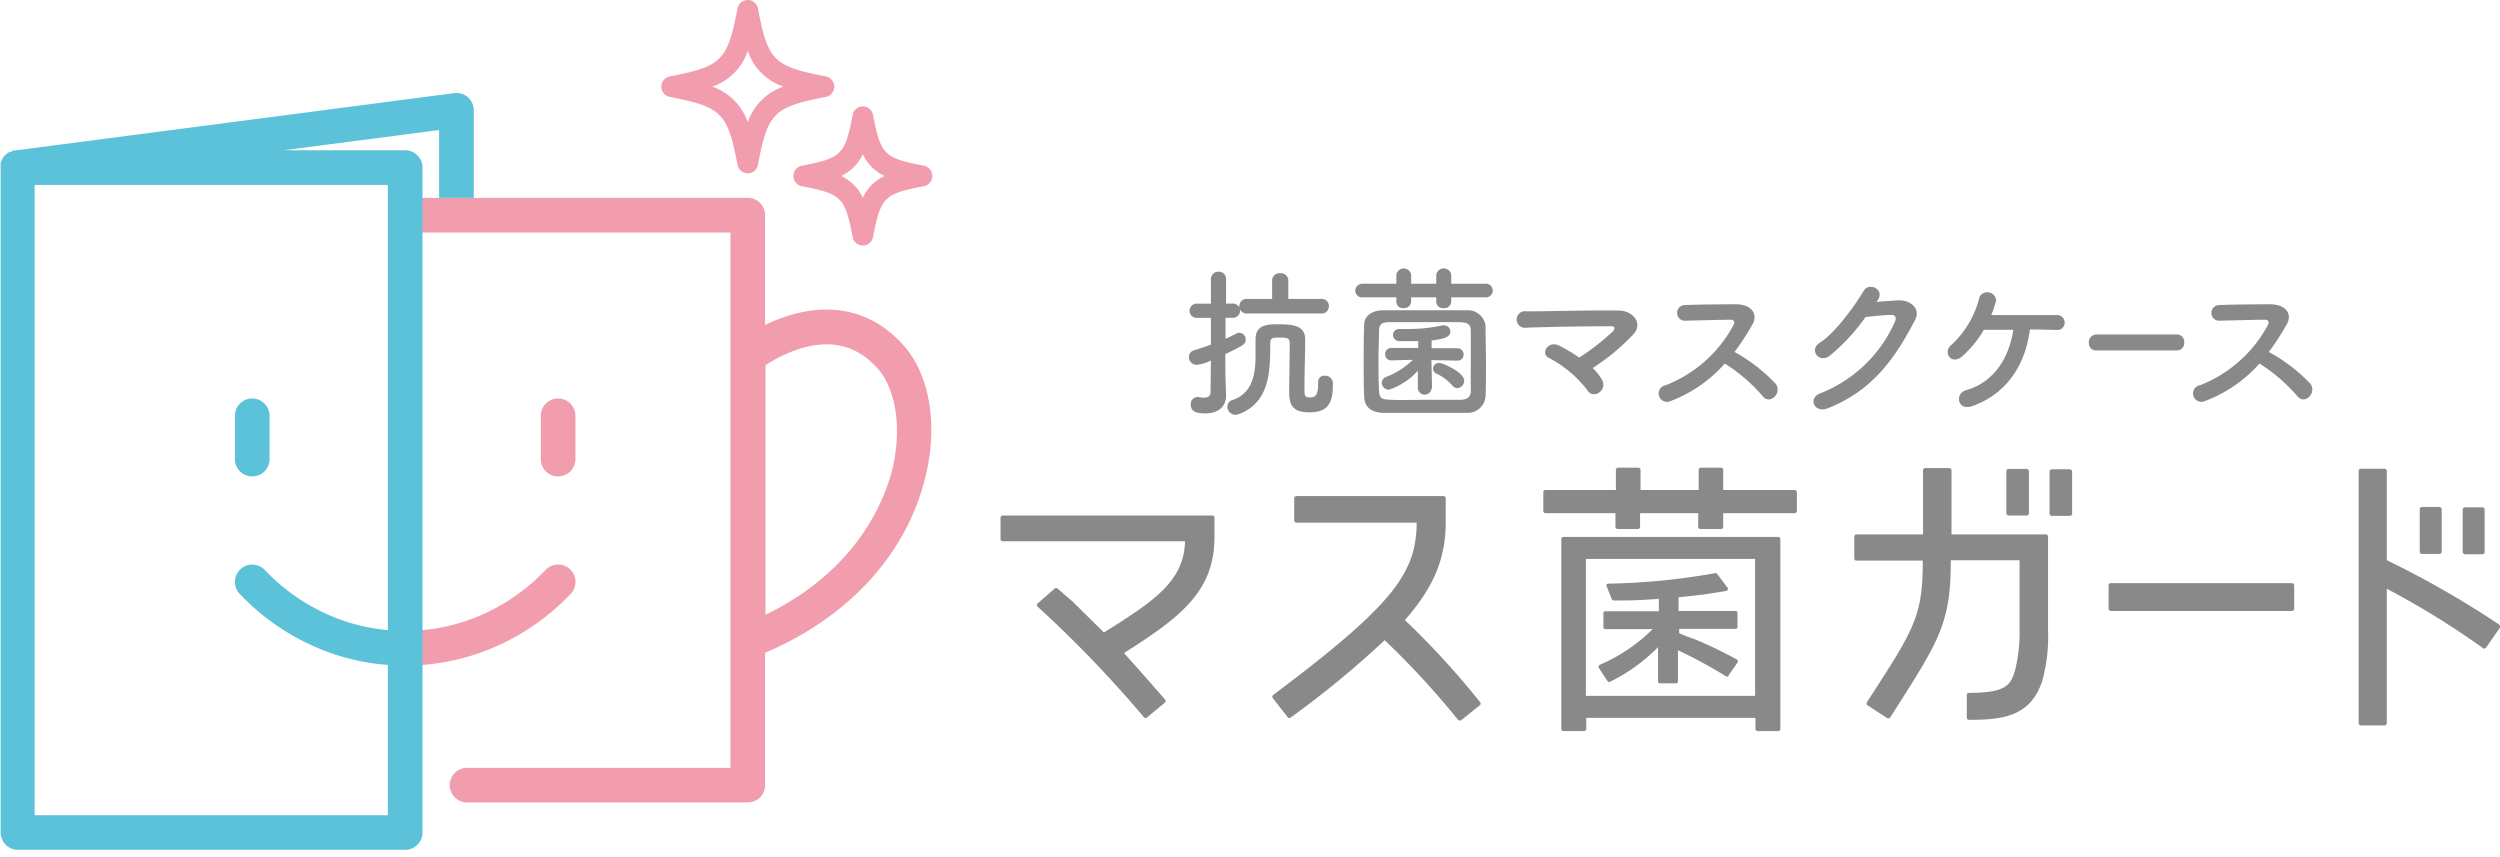 <svg xmlns="http://www.w3.org/2000/svg" width="280" height="96" viewBox="0 0 280 96"><defs><style>.a{fill:#f19dae}.b{fill:#5bc2d9}.c{fill:#898989}</style></defs><path class="a" d="M63.92 66.51a1.94 1.94 0 00-2.81-2.68 22.24 22.24 0 01-7.08 5 21.29 21.29 0 01-8.65 1.83 1.94 1.94 0 000 3.88 25 25 0 0010.22-2.16 26.07 26.07 0 008.32-5.87zm-1.41-13.15a1.94 1.94 0 001.94-1.94v-4.85a1.94 1.94 0 00-3.88 0v4.85a1.94 1.94 0 001.94 1.94z"/><path class="a" d="M101.13 38.6c-4.87-5.37-11.13-4.32-15.44-2.2V24.1a1.94 1.94 0 00-1.94-1.94H45.38a1.94 1.94 0 000 3.88h36.43V86H52.45a1.94 1.94 0 100 3.87h31.3a1.93 1.93 0 001.94-1.93V73.11c9.45-4 16-11.24 18-19.9 1.39-5.75.4-11.35-2.56-14.61zM100 52.32c-.81 3.4-3.77 11.45-14.26 16.53V40.9a16.11 16.11 0 014.01-1.9c3.45-1 6.23-.28 8.5 2.22 2.08 2.28 2.75 6.64 1.75 11.1zM83.75 19.41a1.18 1.18 0 01-1.15-.95c-1.12-5.85-1.76-6.46-7.6-7.61a1.17 1.17 0 010-2.29c5.84-1.12 6.48-1.76 7.6-7.62A1.18 1.18 0 0183.75 0a1.16 1.16 0 011.14.94c1.11 5.86 1.76 6.5 7.62 7.62a1.17 1.17 0 010 2.29C86.65 12 86 12.61 84.89 18.46a1.16 1.16 0 01-1.14.95zm-4-9.71a6.36 6.36 0 014 4 6.36 6.36 0 014-4 6.34 6.34 0 01-4-4 6.34 6.34 0 01-3.96 4zm16.89 17.8a1.16 1.16 0 01-1.14-.94c-.86-4.48-1.24-4.85-5.71-5.71a1.17 1.17 0 010-2.29c4.47-.85 4.85-1.23 5.71-5.7a1.16 1.16 0 012.28 0c.86 4.47 1.23 4.85 5.71 5.7a1.17 1.17 0 010 2.29c-4.48.86-4.85 1.23-5.71 5.71a1.16 1.16 0 01-1.14.94zm-2.44-7.79a5 5 0 012.44 2.44 4.91 4.91 0 012.44-2.44 5 5 0 01-2.44-2.44 5 5 0 01-2.44 2.44z"/><path class="b" d="M53.06 22.16v-9.81a1.93 1.93 0 00-2.19-1.92L1.69 16.85h-.24l-.19.15h-.15l-.18.1-.13.09-.16.13-.11.1a1.83 1.83 0 00-.13.16l-.09.13a1 1 0 00-.1.18c0 .05 0 .09-.07.14a1.42 1.42 0 00-.07.22v.13a1.5 1.5 0 000 .37v74.49a1.94 1.94 0 001.94 1.94h43.37a1.94 1.94 0 001.94-1.94V18.77a1.94 1.94 0 00-1.94-1.94H31.79l17.39-2.27v7.6zm-9.62 48.41a20.91 20.91 0 01-6.7-1.73 22.13 22.13 0 01-7.08-5 1.94 1.94 0 00-2.81 2.68 25.92 25.92 0 008.32 5.87 24.62 24.62 0 008.27 2.08V91.3H3.88V20.71h39.56z"/><path class="b" d="M28.25 53.36a1.94 1.94 0 001.94-1.94v-4.85a1.94 1.94 0 00-3.88 0v4.85a1.94 1.94 0 001.94 1.94z"/><path class="c" d="M135.8 57.74h-23.49a.25.25 0 00-.25.25v2.38a.25.25 0 00.25.25h20.41c-.09 4.56-3.68 6.82-9.08 10.22l-3.47-3.43-1.72-1.49a.26.26 0 00-.33 0l-1.9 1.66a.25.25 0 00-.08.18.27.27 0 00.08.19 132.15 132.15 0 0111.9 12.38.25.25 0 00.19.09.22.22 0 00.15-.06l2-1.66a.26.26 0 00.09-.17.3.3 0 00-.06-.18c-1.9-2.18-3.07-3.5-4-4.53l-.6-.68c6.29-4 10.13-6.86 10.13-13V58a.25.25 0 00-.22-.26zm29.69 20.55a91.5 91.5 0 00-8.14-8.84c3.25-3.71 4.57-6.91 4.57-11v-2.64a.25.25 0 00-.24-.25H145.2a.25.25 0 00-.25.25v2.49a.25.25 0 00.25.24h13.47c-.07 5.58-2.42 9.07-16.07 19.29a.23.23 0 00-.1.17.24.24 0 00.05.18l1.66 2.14a.24.24 0 00.34.05 106.47 106.47 0 0010.53-8.67 91.85 91.85 0 018 8.65l.2.25a.25.25 0 00.19.09.21.21 0 00.15 0l2.11-1.69a.23.23 0 00.1-.16.26.26 0 00-.06-.19zm24.62-6.57c-.36-.15-.67-.26-1-.37l-.34-.13-.7-.3v-.49h6.32a.21.21 0 00.21-.21v-1.57a.21.21 0 00-.21-.22H188v-1.54c2-.18 3.75-.42 5.35-.71a.22.22 0 00.15-.13.22.22 0 000-.21l-1.19-1.57a.18.18 0 00-.2-.08 74.73 74.73 0 01-12 1.18.19.19 0 00-.17.09.19.19 0 000 .19l.59 1.47a.21.21 0 00.2.13h1.06c1.32 0 2.69-.08 4-.18v1.39h-6a.21.21 0 00-.21.22v1.57a.21.21 0 00.21.21h5.31a19.07 19.07 0 01-5.93 4 .24.24 0 00-.12.14.25.25 0 000 .17l1 1.53a.22.22 0 00.27.06 19.77 19.77 0 005.38-3.88v3.84a.22.22 0 00.22.21h1.8a.22.22 0 00.21-.21v-3.49a52.36 52.36 0 015.34 2.89.2.2 0 00.28 0l1.07-1.55a.18.18 0 000-.17.21.21 0 00-.1-.14 46.64 46.64 0 00-4.41-2.14z"/><path class="c" d="M199.11 60.14h-24a.24.24 0 00-.24.24v21.25a.25.25 0 00.24.25h2.3a.25.25 0 00.25-.25V80.4h18.95v1.23a.25.25 0 00.24.25h2.3a.25.25 0 00.25-.25V60.38a.25.25 0 00-.29-.24zm-21.49 17.8V62.6h18.95v15.34zM201 54.88h-8v-2.25a.25.25 0 00-.24-.25h-2.27a.25.25 0 00-.24.25v2.25h-6.51v-2.25a.25.25 0 00-.24-.25h-2.27a.25.25 0 00-.25.25v2.25h-7.88a.25.25 0 00-.25.25v2.1a.25.25 0 00.25.25h7.83V59a.25.25 0 00.25.25h2.27a.25.25 0 00.24-.25v-1.52h6.51V59a.25.25 0 00.24.25h2.27A.25.25 0 00193 59v-1.52h8a.25.25 0 00.25-.25v-2.1a.25.25 0 00-.25-.25z"/><rect class="c" x="229.55" y="52.56" width="2.53" height="5.22" rx=".25"/><rect class="c" x="224.71" y="52.52" width="2.53" height="5.22" rx=".25"/><path class="c" d="M229.17 59.85h-10.6v-7.18a.25.25 0 00-.25-.25h-2.69a.25.25 0 00-.25.25v7.18h-7.46a.24.24 0 00-.24.24v2.46a.24.24 0 00.24.24h7.43c0 6.19-.92 7.62-6 15.46l-.26.41a.24.24 0 00.07.33l2.22 1.45a.2.2 0 00.18 0 .23.23 0 00.16-.11l.45-.71c5.1-8 6.32-9.91 6.32-16.87h7.7v7.76a17.35 17.35 0 01-.54 4.71c-.49 1.52-1 2.38-5.12 2.38a.25.25 0 00-.25.25v2.52a.25.25 0 00.25.25c3.71 0 6.9-.33 8.21-4.39a18.86 18.86 0 00.64-5.71V60.09a.25.25 0 00-.21-.24z"/><rect class="c" x="236.16" y="65.31" width="20.79" height="3.12" rx=".25"/><rect class="c" x="271.01" y="56.78" width="2.46" height="5.26" rx=".25"/><rect class="c" x="275.82" y="56.82" width="2.46" height="5.26" rx=".25"/><path class="c" d="M279.89 69.94a106.71 106.71 0 00-12.57-7.2v-10a.25.25 0 00-.25-.24h-2.66a.24.24 0 00-.24.24V81a.25.25 0 00.24.25h2.66a.25.25 0 00.25-.25V65.94a91.73 91.73 0 0110.77 6.65.23.23 0 00.35-.06l1.56-2.24a.31.31 0 000-.19.36.36 0 00-.11-.16zM135.62 40.37a4.43 4.43 0 01-1.56.49.86.86 0 01-.9-.86.78.78 0 01.61-.78c.66-.2 1.27-.4 1.85-.62v-3h-1.5a.8.8 0 110-1.59h1.5v-2.73a.83.83 0 01.87-.85.8.8 0 01.83.85V34h.68a.8.8 0 110 1.59h-.74v2.35c.42-.18.82-.38 1.21-.58a.91.91 0 01.35-.09.74.74 0 01.7.76c0 .51-.25.65-2.28 1.63v2c0 .29.06 1.94.08 2.57v.07c0 1.14-.75 2-2.32 2-1 0-1.63-.17-1.63-1a.76.76 0 01.71-.83.44.44 0 01.16 0 3.29 3.29 0 00.58.07c.4 0 .76-.13.76-.6zm10.48 3v.42c0 .56.12.72.59.72s.94-.07.94-1.44v-.27a.68.68 0 01.75-.72.86.86 0 01.9.77v.33c0 2.28-.83 3-2.64 3-1.52 0-2.25-.5-2.25-2.17s.06-4.36.06-5.57c0-.63-.38-.63-1.18-.63s-1 .05-1 .65c0 3.22-.09 6.6-3.48 7.91a1.5 1.5 0 01-.43.09.91.91 0 01-.89-.91.75.75 0 01.55-.74c2.29-.76 2.6-2.95 2.6-5v-1.79c0-1.69 1.36-1.7 2.56-1.7 1.79 0 3 .2 3 1.7s-.08 3.87-.08 5.39zm-6.39-8.26a.82.82 0 110-1.63h2.77v-2.1a.81.81 0 01.9-.78.82.82 0 01.91.78v2.1H148a.78.78 0 01.83.81.79.79 0 01-.83.82zm22.83-1.81v.47a.78.78 0 01-.87.74.73.73 0 01-.81-.68v-.53h-2.81v.47a.78.78 0 01-.85.74.73.73 0 01-.81-.68v-.53h-3.76a.75.75 0 01-.84-.74.79.79 0 01.84-.78h3.76v-1a.84.84 0 011.66 0v1h2.81v-1a.85.85 0 011.68 0v1h3.89a.76.76 0 110 1.52zm1.74 12.94h-9.23c-1.52 0-2.21-.69-2.26-1.78s-.06-2.38-.06-3.78 0-3.11.06-4.34c0-.94.85-1.57 2.12-1.59h9.39a2 2 0 012.08 1.7c0 1.25.05 2.77.05 4.25s0 2.64-.05 3.73a2 2 0 01-2.1 1.81zm.45-5.61v-3.55c0-.81-.38-.94-1.2-1h-7.83c-1 0-1.22.24-1.25 1 0 .92-.06 2.06-.06 3.2s0 2.56.06 3.5.38.95 1.41 1 2.37 0 3.63 0h4c.94 0 1.21-.39 1.25-1-.03-.87-.01-2.01-.01-3.15zm-4.4 2.89a.77.77 0 01-1.53 0v-2a7.58 7.58 0 01-3.24 2.13.8.8 0 01-.8-.78.7.7 0 01.48-.65 8.81 8.81 0 003-1.92l-2.41.06a.65.65 0 01-.69-.69.68.68 0 01.7-.7h3v-.76h-2.06a.71.71 0 01-.76-.69.67.67 0 01.72-.67h.71a18 18 0 004.11-.41.52.52 0 01.18 0 .7.7 0 01.7.7c0 .73-1.12.85-2.1 1V39h2.89a.68.68 0 01.69.7.65.65 0 01-.67.69l-2.93-.06.07 3.22zm2.35-.32a5.39 5.39 0 00-1.77-1.34.63.63 0 01-.41-.58.65.65 0 01.7-.63c.4 0 2.79 1.05 2.79 2a.83.83 0 01-.78.82.67.67 0 01-.53-.27zm16.74-.67a1.07 1.07 0 01-.34 1.45.89.89 0 01-1.32-.31 13.13 13.13 0 00-4.27-3.58c-1-.47-.13-2 1.14-1.38a17.85 17.85 0 012.24 1.34 25.84 25.84 0 003.73-2.9c.24-.23.38-.61-.16-.61-2.26 0-6.68.05-9.48.16a.93.93 0 110-1.83c2.84 0 7.29-.14 10.29-.09 1.63 0 2.81 1.4 1.7 2.65a23.93 23.93 0 01-4.57 3.79 5.55 5.55 0 011.04 1.31zm7.73 2.37a.94.94 0 11-.58-1.76 14.66 14.66 0 007.58-6.73c.17-.31.09-.6-.3-.6-1.14 0-3.64.08-5.23.11a.88.88 0 010-1.75c1.32-.06 4-.09 5.81-.09 1.62 0 2.55 1 1.84 2.26a28.56 28.56 0 01-2 3.08 18.62 18.62 0 014.62 3.58c.73 1-.63 2.42-1.48 1.36a18.64 18.64 0 00-4.23-3.64 15.37 15.37 0 01-6.03 4.18zm23.02-11.09c.78-.06 1.66-.13 2.39-.17 1.39-.07 2.6.91 1.93 2.19-2.2 4.22-4.7 7.89-9.78 9.9-1.54.6-2.28-1.18-.78-1.7a15.19 15.19 0 008.34-8.09c.14-.34 0-.69-.44-.67-.76 0-2.08.15-2.89.24a21.84 21.84 0 01-4.07 4.38c-1.21.81-2.28-.75-1.05-1.51 1.74-1.06 4.09-4.39 4.92-5.82.6-1 2.41-.15 1.56 1.07zm10.74 11.67c-1.7.59-2-1.41-.71-1.78 3.1-.86 4.83-3.63 5.29-6.76h-3.3a12 12 0 01-2.39 2.94c-1.28 1.13-2.26-.48-1.23-1.26a10.79 10.79 0 003.15-5.41 1 1 0 011.85.43 12.28 12.28 0 01-.55 1.65h7.37a.83.83 0 01.85.85.8.8 0 01-.89.81c-.67 0-1.75-.05-3-.05-.49 3.87-2.52 7.18-6.44 8.58zm13.86-6.23a.8.8 0 01-.82-.87.86.86 0 01.82-.92h9.08a.82.82 0 01.78.91.81.81 0 01-.78.88zM247 44.9a.94.94 0 11-.58-1.76 14.7 14.7 0 007.58-6.73c.16-.31.09-.6-.31-.6-1.14 0-3.64.08-5.23.11a.88.88 0 010-1.75c1.32-.06 4-.09 5.81-.09 1.63 0 2.55 1 1.84 2.26a28.47 28.47 0 01-2 3.08 18.81 18.81 0 014.67 3.58c.72 1-.64 2.42-1.49 1.36a18.43 18.43 0 00-4.23-3.64A15.34 15.34 0 01247 44.9z"/></svg>